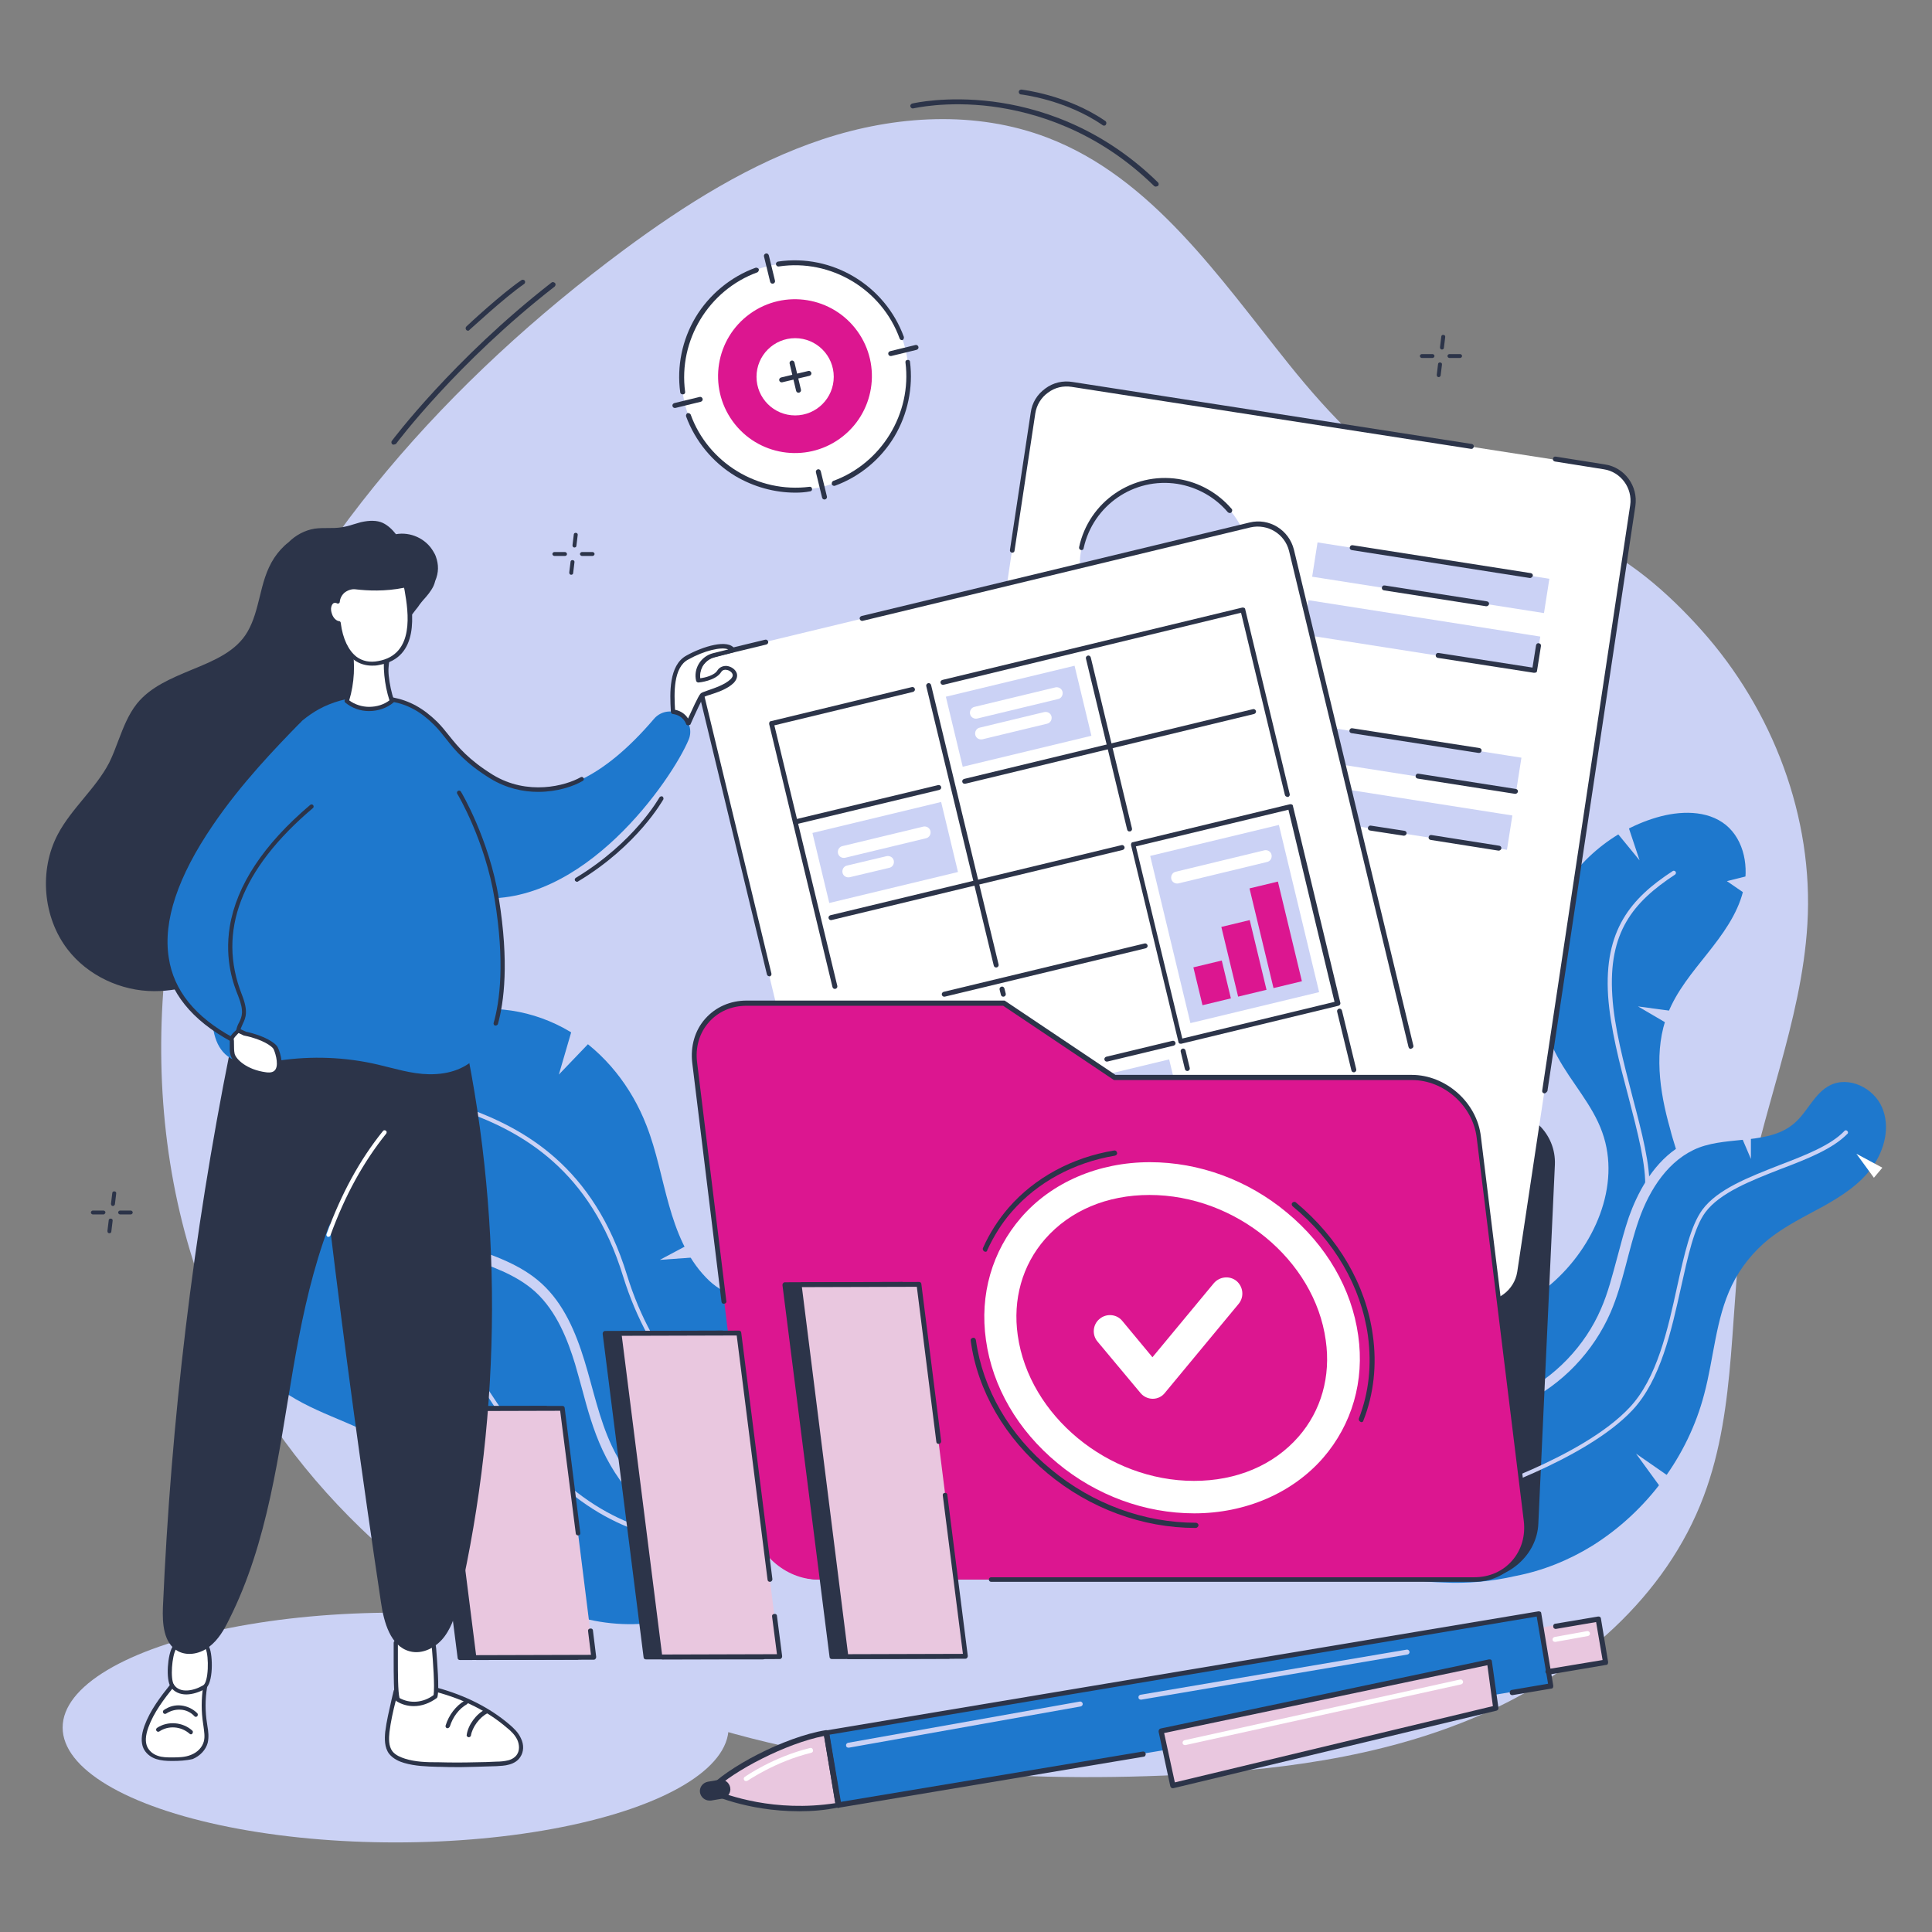 <?xml version="1.0" encoding="utf-8"?>
<!-- Generator: Adobe Illustrator 27.3.1, SVG Export Plug-In . SVG Version: 6.00 Build 0)  -->
<svg version="1.1" id="Layer_1" xmlns="http://www.w3.org/2000/svg" xmlns:xlink="http://www.w3.org/1999/xlink" x="0px" y="0px"
	 viewBox="0 0 595.3 595.3" style="enable-background:new 0 0 595.3 595.3;" xml:space="preserve">
<rect x="0" y="0" width="595.3" height="595.3" fill="#808080" stroke="none"/>
<style type="text/css">
	.st0{fill:#CBD2F5;}
	.st1{fill:#1E78CD;}
	.st2{fill:#2C3449;}
	.st3{fill:#FFFFFF;}
	.st4{fill:#DC1690;}
	.st5{fill:#E9C7DF;}
</style>
<g>
	<path class="st0" d="M397.2,112.3c-21.6-26.9-42.3-57.6-74.5-69.9c-22-8.4-46.8-6.9-69.2,0.5c-22.3,7.4-42.5,20.2-61.4,34.2
		C138.8,116.7,92.4,168,67.8,229.7S42.1,364.2,74,422.6c26.2,47.9,72.5,82.8,123.5,102.3c51,19.4,106.5,24.4,161.1,22.2
		c33.1-1.3,66.7-5.3,97.2-18.5c30.4-13.2,57.6-36.6,69.2-67.7c10.4-27.7,7.7-58.4,12.5-87.7c4.9-29.8,17.6-58.2,19.4-88.4
		c2-33-10.7-66.1-32.6-90.6c-9.9-11.1-23.4-23.3-37.7-28.4c-15.2-5.3-29.9-4.2-44.6-12.7C424.3,143.2,409.8,128,397.2,112.3z"/>
	<path class="st1" d="M430.5,433.1h0.4l0.4,0.1c4.4,1.2,9,1.8,13.7,1.8c8,0,15.9-1.8,22.9-5.2c11.2-5.4,20.5-15.1,25.4-26.5
		c2.2-5,3.5-10.3,5-15.8c1.1-4.1,2.2-8.4,3.6-12.5c2.5-7,6.9-15.7,14.5-21c-0.6-2-1.3-4.1-1.8-6.2c-3.3-11.6-5.1-24.3-0.7-35.5
		c2.7-6.9,7.6-12.7,12.2-18.5s9.2-12,11-19.2c1.9-7.2,0.4-15.7-5.3-20.4c-5.8-4.7-14.3-4.4-21.4-2.3c-14.6,4.3-27,15.5-32.8,29.6
		s-5,30.7,2.3,44.1c4.3,8,10.8,14.8,13.8,23.3c5.9,16.4-2.5,35.3-15.7,46.7c-13.2,11.4-30.4,17.1-47,22.4c-1.8,4.7-2.6,9.9-2.4,15.1
		L430.5,433.1z"/>
	<path class="st1" d="M490.6,476.3c16.8-10.5,29.5-27.5,34.5-46.7c3-11.2,3.5-23.1,8.5-33.5c2.7-5.6,6.7-10.5,11.5-14.4
		c5.1-4,11-6.9,16.7-10c5.7-3.2,11.3-6.8,15.1-12.1s5.6-12.4,3-18.4s-10.2-9.7-16-6.8c-4.8,2.4-6.9,8.1-10.9,11.6
		c-7.7,6.8-19.9,4-29.5,7.6c-9.3,3.6-15.2,12.8-18.5,22.2c-3.3,9.4-4.8,19.4-8.7,28.5c-5.3,12.2-15,22.4-27,28.1
		c-12,5.8-26,7.1-38.8,3.6c-0.5-0.1-2.8,42.1,0.3,47c2.8,4.5,9.2,4.4,13.8,4.6c7.5,0.4,15-0.3,22.4-2
		C475.3,484,483.3,480.8,490.6,476.3z"/>
	<path class="st1" d="M217.5,393.6c-5.9-6.1-9.1-14.2-11.4-22.4c-2.3-8.1-3.8-16.5-6.9-24.4c-4.6-11.9-12.8-22.4-23.7-29
		c-10.9-6.5-24.5-8.8-36.7-5.3s-22.7,13.1-26.6,25.2s-0.5,26.4,8.9,35c12.7,11.5,33.1,11.2,45.8,22.8c6.8,6.2,10.5,15,13.2,23.8
		s4.5,17.9,8.4,26.2c5.5,11.8,15.3,21.5,27.1,27s25.5,6.8,38.1,3.6c-2.9-14.5-5.8-28.9-8.7-43.4c-1.5-7.2-2.9-14.5-4.4-21.7
		c-0.8-4-1.3-7.5-5.6-9C228.3,399.8,222.8,399.2,217.5,393.6z"/>
	<g>
		<path class="st0" d="M232.2,443c-0.1,0-0.1,0-0.2,0c-6.8-2.4-14.5-8.1-21.3-15.7c-8.3-9.3-14.7-21.1-18.7-34
			c-10.1-33-31.3-44.5-48.7-50.8c-0.3-0.1-0.5-0.5-0.4-0.8s0.5-0.5,0.8-0.4c17.7,6.4,39.2,18,49.5,51.6
			c3.9,12.7,10.2,24.3,18.4,33.5c6.6,7.5,14.2,13.1,20.8,15.3c0.3,0.1,0.5,0.5,0.4,0.8S232.4,443,232.2,443z"/>
	</g>
	<path class="st1" d="M214.3,475.5c-12.5-5.9-22.7-16-28.6-28.6c-2.9-6.2-4.7-12.7-6.4-19.1c-0.7-2.5-1.4-5.1-2.1-7.5
		c-2.2-7.2-5.6-16.2-12.3-22.3c-5.9-5.3-13.6-7.9-21.8-10.7c-8.4-2.9-17.2-5.8-24-12.1c-10.2-9.3-14.2-24.7-9.8-38.3
		c0.6-2,1.4-3.9,2.4-5.7c-0.3,0-0.5,0.1-0.8,0.1c-21.6,3.1-40.5,20.5-45.3,41.8s5,45.1,23.5,56.8c10.9,6.9,24.1,9.6,34.3,17.5
		c11.9,9.2,18,24.1,28.4,35.1c12.7,13.3,32,20,50.2,17.4c13.3-1.9,25.7-8.7,34.7-18.6C228.9,480.6,221.2,478.7,214.3,475.5z"/>
	<g>
		<path class="st0" d="M206.8,475c-0.1,0-0.1,0-0.2,0c-17-5.1-36.2-10.8-61.3-52.7c-11.1-18.5-20.6-26.1-29.7-33.5
			c-6.8-5.5-13.2-10.6-20.2-19.9c-0.2-0.3-0.2-0.7,0.1-0.9c0.3-0.2,0.7-0.2,0.9,0.1c6.8,9.1,13.2,14.2,19.9,19.6
			c9.2,7.4,18.8,15.1,30,33.8c24.8,41.4,43.8,47.1,60.6,52.1c0.3,0.1,0.5,0.5,0.4,0.8C207.3,474.8,207.1,475,206.8,475z"/>
	</g>
	<path class="st2" d="M252.7,486.7h202.2c10.1,0,18.7-7.7,19.1-17.2l5.1-110.6c0.4-9.5-7.4-17.2-17.6-17.2H342l-30.4-21.5h-51.2
		c-10.1,0-18.7,7.7-19.1,17.2l-6.1,132.1C234.7,479,242.6,486.7,252.7,486.7z"/>
	<g>
		<path class="st0" d="M453.2,461.4c-0.3,0-0.5-0.2-0.6-0.5s0.1-0.7,0.4-0.8c0.3-0.1,34.6-10.9,49.1-26.4c8.5-9,11.8-24.1,14.7-37.4
			c2.2-9.9,4.1-18.5,7.7-23.5c4.7-6.4,14.4-10.1,23.8-13.8c8.1-3.1,15.8-6.1,20-10.5c0.2-0.3,0.7-0.3,0.9,0c0.3,0.2,0.3,0.7,0,0.9
			c-4.5,4.6-12.3,7.7-20.5,10.8c-9.2,3.6-18.7,7.3-23.2,13.3c-3.5,4.7-5.4,13.6-7.5,23c-3,13.5-6.3,28.7-15,38
			c-14.7,15.7-49.3,26.7-49.7,26.8C453.4,461.4,453.3,461.4,453.2,461.4z"/>
	</g>
	<g>
		<path class="st0" d="M507.5,367C507.5,367,507.4,367,507.5,367c-0.4,0-0.7-0.3-0.6-0.7c0.4-7.1-2.3-17.4-5.1-28.2
			c-2.8-10.5-5.6-21.3-6.3-31.2c-1.3-20.3,7-30.1,19.9-38.5c0.3-0.2,0.7-0.1,0.9,0.2c0.2,0.3,0.1,0.7-0.2,0.9
			c-12.9,8.5-20.6,17.7-19.3,37.4c0.6,9.7,3.5,20.5,6.2,31c2.9,11,5.6,21.3,5.2,28.7C508.1,366.7,507.8,367,507.5,367z"/>
	</g>
	<ellipse class="st0" cx="121.9" cy="532.3" rx="102.6" ry="35.4"/>
	<g>
		<g>
			<g>
				<path class="st3" d="M35.1,367.7l-0.4,3.3L35.1,367.7z"/>
				<path class="st2" d="M34.8,371.6C34.7,371.6,34.7,371.6,34.8,371.6c-0.4,0-0.6-0.3-0.6-0.7l0.4-3.3c0-0.3,0.3-0.6,0.7-0.5
					c0.3,0,0.6,0.3,0.5,0.7l-0.4,3.3C35.3,371.4,35,371.6,34.8,371.6z"/>
			</g>
			<g>
				<path class="st3" d="M34.1,376.1l-0.4,3.3L34.1,376.1z"/>
				<path class="st2" d="M33.7,380L33.7,380c-0.4,0-0.6-0.3-0.6-0.7l0.4-3.3c0-0.3,0.3-0.6,0.7-0.5c0.3,0,0.6,0.3,0.5,0.7l-0.4,3.3
					C34.3,379.8,34,380,33.7,380z"/>
			</g>
		</g>
		<g>
			<g>
				<path class="st3" d="M40.3,373.6H37H40.3z"/>
				<path class="st2" d="M40.3,374.2H37c-0.3,0-0.6-0.3-0.6-0.6c0-0.3,0.3-0.6,0.6-0.6h3.3c0.3,0,0.6,0.3,0.6,0.6
					C40.9,373.9,40.6,374.2,40.3,374.2z"/>
			</g>
			<g>
				<path class="st3" d="M31.9,373.6h-3.3H31.9z"/>
				<path class="st2" d="M31.9,374.2h-3.3c-0.3,0-0.6-0.3-0.6-0.6c0-0.3,0.3-0.6,0.6-0.6h3.3c0.3,0,0.6,0.3,0.6,0.6
					C32.4,373.9,32.2,374.2,31.9,374.2z"/>
			</g>
		</g>
	</g>
	<g>
		<g>
			<g>
				<path class="st3" d="M444.7,103.8l-0.4,3.3L444.7,103.8z"/>
				<path class="st2" d="M444.3,107.7L444.3,107.7c-0.4,0-0.6-0.3-0.6-0.7l0.4-3.3c0-0.3,0.3-0.6,0.7-0.5c0.3,0,0.6,0.3,0.5,0.7
					l-0.4,3.3C444.9,107.5,444.6,107.7,444.3,107.7z"/>
			</g>
			<g>
				<path class="st3" d="M443.7,112.3l-0.4,3.3L443.7,112.3z"/>
				<path class="st2" d="M443.3,116.2C443.3,116.2,443.2,116.2,443.3,116.2c-0.4,0-0.6-0.3-0.6-0.7l0.4-3.3c0-0.3,0.3-0.6,0.7-0.5
					c0.3,0,0.6,0.3,0.5,0.7l-0.4,3.3C443.8,116,443.6,116.2,443.3,116.2z"/>
			</g>
		</g>
		<g>
			<g>
				<path class="st3" d="M449.9,109.7h-3.3H449.9z"/>
				<path class="st2" d="M449.9,110.3h-3.3c-0.3,0-0.6-0.3-0.6-0.6s0.3-0.6,0.6-0.6h3.3c0.3,0,0.6,0.3,0.6,0.6
					S450.2,110.3,449.9,110.3z"/>
			</g>
			<g>
				<path class="st3" d="M441.4,109.7h-3.3H441.4z"/>
				<path class="st2" d="M441.4,110.3h-3.3c-0.3,0-0.6-0.3-0.6-0.6s0.3-0.6,0.6-0.6h3.3c0.3,0,0.6,0.3,0.6,0.6
					S441.7,110.3,441.4,110.3z"/>
			</g>
		</g>
	</g>
	<g>
		<g>
			<g>
				<path class="st3" d="M177.4,164.8l-0.4,3.3L177.4,164.8z"/>
				<path class="st2" d="M177,168.7L177,168.7c-0.4,0-0.6-0.3-0.6-0.7l0.4-3.3c0-0.3,0.3-0.6,0.7-0.5c0.3,0,0.6,0.3,0.5,0.7
					l-0.4,3.3C177.6,168.5,177.3,168.7,177,168.7z"/>
			</g>
			<g>
				<path class="st3" d="M176.4,173.3l-0.4,3.3L176.4,173.3z"/>
				<path class="st2" d="M176,177.1L176,177.1c-0.4,0-0.6-0.3-0.6-0.7l0.4-3.3c0-0.3,0.3-0.6,0.7-0.5c0.3,0,0.6,0.3,0.5,0.7
					l-0.4,3.3C176.6,176.9,176.3,177.1,176,177.1z"/>
			</g>
		</g>
		<g>
			<g>
				<path class="st3" d="M182.6,170.7h-3.3H182.6z"/>
				<path class="st2" d="M182.6,171.3h-3.3c-0.3,0-0.6-0.3-0.6-0.6s0.3-0.6,0.6-0.6h3.3c0.3,0,0.6,0.3,0.6,0.6
					S182.9,171.3,182.6,171.3z"/>
			</g>
			<g>
				<path class="st3" d="M174.1,170.7h-3.3H174.1z"/>
				<path class="st2" d="M174.1,171.3h-3.3c-0.3,0-0.6-0.3-0.6-0.6s0.3-0.6,0.6-0.6h3.3c0.3,0,0.6,0.3,0.6,0.6
					S174.5,171.3,174.1,171.3z"/>
			</g>
		</g>
	</g>
	<path class="st3" d="M455.5,400.7l-164-25.5c-5.7-0.9-9.6-6.2-8.8-11.9l35.5-236c0.9-5.8,6.2-9.7,12-8.8l164,25.5
		c5.7,0.9,9.6,6.2,8.8,11.9l-35.5,236C466.6,397.6,461.2,401.6,455.5,400.7z"/>
	<g>
		<path class="st2" d="M475.9,336.9h-0.1c-0.4-0.1-0.7-0.4-0.6-0.9l27.1-180.3c0.8-5.3-2.9-10.3-8.1-11.1l-15.1-2.4
			c-0.4-0.1-0.7-0.4-0.6-0.9c0.1-0.4,0.4-0.7,0.9-0.6l15.1,2.4c6.1,0.9,10.3,6.7,9.4,12.8l-27.1,180.3
			C476.5,336.6,476.2,336.9,475.9,336.9z"/>
	</g>
	<g>
		<path class="st2" d="M311.9,170.3h-0.1c-0.4-0.1-0.7-0.4-0.6-0.9l6.4-42.3c0.4-3,2-5.6,4.5-7.4c2.4-1.8,5.4-2.5,8.4-2l123,19.1
			c0.4,0.1,0.7,0.4,0.6,0.9c-0.1,0.4-0.4,0.7-0.9,0.6l-123-19.1c-2.6-0.4-5.2,0.2-7.3,1.8c-2.1,1.5-3.5,3.8-3.9,6.4l-6.4,42.3
			C312.6,170,312.3,170.3,311.9,170.3z"/>
	</g>
	
		<ellipse transform="matrix(0.808 -0.589 0.589 0.808 -33.688 244.988)" class="st0" cx="359" cy="174.2" rx="26.3" ry="26.3"/>
	<g>
		<path class="st2" d="M333.3,169.5c-0.1,0-0.1,0-0.2,0c-0.4-0.1-0.7-0.5-0.6-0.9c3-14,16.4-23.2,30.6-21c6.4,1,12.2,4.3,16.4,9.2
			c0.3,0.3,0.2,0.8-0.1,1.1c-0.3,0.3-0.8,0.2-1.1-0.1c-3.9-4.6-9.4-7.7-15.5-8.7c-13.4-2.1-26,6.6-28.9,19.8
			C333.9,169.2,333.6,169.5,333.3,169.5z"/>
	</g>
	<g>
		
			<rect x="435.3" y="141.8" transform="matrix(0.155 -0.988 0.988 0.155 196.74 585.797)" class="st0" width="10.7" height="72.3"/>
		
			<rect x="432.5" y="159.6" transform="matrix(0.155 -0.988 0.988 0.155 176.79 598.08)" class="st0" width="10.7" height="72.3"/>
	</g>
	<g>
		
			<rect x="426.7" y="196.9" transform="matrix(0.155 -0.988 0.988 0.155 135.026 623.885)" class="st0" width="10.7" height="72.3"/>
		
			<rect x="423.9" y="214.7" transform="matrix(0.155 -0.988 0.988 0.155 115.076 636.168)" class="st0" width="10.7" height="72.3"/>
	</g>
	<path class="st3" d="M445.3,406.9L282,446.3c-5.1,1.2-10.2-1.9-11.5-7l-55.4-229.5c-0.9-3.7,1.4-7.3,5-8.2l165.9-40
		c5.1-1.2,10.2,1.9,11.5,7l54.7,226.9C453.5,400.6,450.4,405.7,445.3,406.9z"/>
	<g>
		<path class="st2" d="M434.7,323.2c-0.3,0-0.6-0.2-0.7-0.6l-36.8-152.8c-1.3-5.3-6.6-8.5-11.9-7.3l-119.5,28.8
			c-0.4,0.1-0.8-0.2-0.9-0.6c-0.1-0.4,0.2-0.8,0.6-0.9L385,161c6.1-1.5,12.2,2.3,13.7,8.4l36.8,152.8c0.1,0.4-0.2,0.8-0.6,0.9
			C434.8,323.1,434.7,323.2,434.7,323.2z"/>
	</g>
	<g>
		<path class="st2" d="M237,300.8c-0.3,0-0.6-0.2-0.7-0.6L214.5,210c-1-4.1,1.5-8.2,5.6-9.1l15.7-3.8c0.4-0.1,0.8,0.2,0.9,0.6
			c0.1,0.4-0.2,0.8-0.6,0.9l-15.7,3.8c-1.6,0.4-2.9,1.4-3.8,2.7c-0.8,1.4-1.1,3-0.7,4.6l21.8,90.3c0.1,0.4-0.2,0.8-0.6,0.9
			C237.1,300.8,237,300.8,237,300.8z"/>
	</g>
	
		<rect x="252.5" y="251.5" transform="matrix(0.972 -0.234 0.234 0.972 -53.95 71.284)" class="st0" width="40.8" height="22.2"/>
	
		<rect x="293.6" y="209.5" transform="matrix(0.972 -0.234 0.234 0.972 -42.96 79.747)" class="st0" width="40.8" height="22.2"/>
	<g>
		<path class="st2" d="M274.3,375.3c-0.3,0-0.6-0.2-0.7-0.6l-7.3-30.3c0-0.2,0-0.4,0.1-0.6s0.3-0.3,0.5-0.3l48.4-11.7
			c0.4-0.1,0.8,0.2,0.9,0.6l7.3,30.3c0,0.2,0,0.4-0.1,0.6s-0.3,0.3-0.5,0.3l-48.4,11.7C274.4,375.3,274.3,375.3,274.3,375.3z
			 M267.9,344.8l7,28.9l46.9-11.3l-7-28.9L267.9,344.8z"/>
	</g>
	
		<rect x="360.2" y="258.1" transform="matrix(0.972 -0.234 0.234 0.972 -56.108 97.143)" class="st0" width="40.8" height="53"/>
	
		<rect x="322.8" y="330.8" transform="matrix(0.972 -0.234 0.234 0.972 -70.581 89.972)" class="st0" width="40.8" height="22.2"/>
	<path class="st3" d="M285.3,258.3l-24.9,6c-1,0.2-2-0.4-2.2-1.4l0,0c-0.2-1,0.4-2,1.4-2.2l24.9-6c1-0.2,2,0.4,2.2,1.4l0,0
		C286.9,257.1,286.3,258.1,285.3,258.3z"/>
	<path class="st3" d="M390.4,265.6l-27.3,6.6c-1,0.2-2-0.4-2.2-1.4l0,0c-0.2-1,0.4-2,1.4-2.2l27.3-6.6c1-0.2,2,0.4,2.2,1.4l0,0
		C392,264.4,391.4,265.4,390.4,265.6z"/>
	<path class="st3" d="M326,215.4l-24.9,6c-1,0.2-2-0.4-2.2-1.4l0,0c-0.2-1,0.4-2,1.4-2.2l24.9-6c1-0.2,2,0.4,2.2,1.4l0,0
		C327.6,214.2,327,215.2,326,215.4z"/>
	<path class="st3" d="M322.6,223l-19.9,4.8c-1,0.2-2-0.4-2.2-1.4l0,0c-0.2-1,0.4-2,1.4-2.2l19.9-4.8c1-0.2,2,0.4,2.2,1.4l0,0
		C324.2,221.8,323.6,222.8,322.6,223z"/>
	<path class="st3" d="M274,267.4l-12.2,2.9c-1,0.2-2-0.4-2.2-1.4l0,0c-0.2-1,0.4-2,1.4-2.2l12.2-2.9c1-0.2,2,0.4,2.2,1.4l0,0
		C275.6,266.2,275,267.2,274,267.4z"/>
	<rect x="369" y="297.1" transform="matrix(0.972 -0.234 0.234 0.972 -60.476 95.633)" class="st4" width="9" height="12"/>
	
		<rect x="378.8" y="284.5" transform="matrix(0.972 -0.234 0.234 0.972 -58.439 97.713)" class="st4" width="9" height="22.1"/>
	
		<rect x="388.6" y="272.5" transform="matrix(0.972 -0.234 0.234 0.972 -56.478 99.802)" class="st4" width="9" height="31.6"/>
	<path class="st4" d="M252,486.7h202.2c10.1,0,17.3-8.2,16.1-18.3l-14.5-118c-1.2-10.1-10.5-18.3-20.6-18.3h-91.6L309.4,309h-79.2
		c-10.1,0-17.3,8.2-16.1,18.3l17.3,141C232.7,478.4,241.9,486.7,252,486.7z"/>
	<g>
		<path class="st2" d="M454.2,487.4H305.4c-0.4,0-0.7-0.3-0.7-0.7s0.3-0.7,0.7-0.7h148.8c4.7,0,8.8-1.8,11.7-5.1
			c2.9-3.3,4.2-7.7,3.6-12.4l-14.5-118c-1.2-9.8-10.1-17.7-19.9-17.7h-91.6c-0.1,0-0.3,0-0.4-0.1l-34-22.8h-79
			c-4.7,0-8.8,1.8-11.7,5.1c-2.9,3.3-4.2,7.7-3.6,12.4l9,73.5c0.1,0.4-0.2,0.8-0.7,0.8c-0.4,0.1-0.8-0.2-0.8-0.7l-9-73.5
			c-0.6-5.1,0.8-10,4-13.6s7.7-5.6,12.8-5.6h79.2c0.1,0,0.3,0,0.4,0.1l34,22.8H435c10.5,0,20.1,8.5,21.3,19l14.5,118
			c0.6,5.1-0.8,10-4,13.6C463.8,485.4,459.3,487.4,454.2,487.4z"/>
	</g>
	<g>
		<g>
			<path class="st3" d="M368,466.3c-15.2,0-30.2-5.5-42.2-15.5c-12.2-10.1-20-23.5-22-37.9c-2-14,1.9-27.4,10.8-37.7
				c9.4-10.9,23.9-17.1,39.7-17.1c15.2,0,30.2,5.5,42.2,15.5c12.2,10.1,20,23.5,22,37.9c2,14-1.9,27.4-10.8,37.7
				C398.2,460.1,383.7,466.3,368,466.3z M354.2,368.2c-13.1,0-24.5,4.8-32.2,13.6c-7,8-10,18.6-8.4,29.7
				c3.5,24.7,27.8,44.8,54.3,44.8c13.1,0,24.5-4.8,32.2-13.6c7-8,10-18.6,8.4-29.7C405.1,388.2,380.7,368.2,354.2,368.2z"/>
		</g>
		<g>
			<path class="st3" d="M355.2,431c-1.5,0-2.9-0.7-3.8-1.8l-13.2-15.8c-1.8-2.1-1.5-5.3,0.6-7c2.1-1.8,5.3-1.5,7,0.6l9.3,11.2
				l18.9-22.8c1.8-2.1,4.9-2.4,7-0.7c2.1,1.8,2.4,4.9,0.7,7L359,429.1C358.1,430.3,356.7,431,355.2,431L355.2,431z"/>
		</g>
	</g>
	<g>
		<path class="st2" d="M419.5,438.2c-0.1,0-0.2,0-0.3-0.1c-0.4-0.2-0.6-0.6-0.5-1c3.1-8,4-16.5,2.8-25.5
			c-2.1-15.1-10.3-29.3-23.2-39.9c-0.3-0.3-0.4-0.8-0.1-1.1c0.3-0.3,0.8-0.4,1.1-0.1c13.1,10.9,21.6,25.4,23.7,40.9
			c1.3,9.1,0.3,18.2-2.9,26.3C420.1,438,419.8,438.2,419.5,438.2z"/>
	</g>
	<g>
		<path class="st2" d="M303.6,385.7c-0.1,0-0.2,0-0.3-0.1c-0.4-0.2-0.6-0.7-0.4-1.1c2-4.5,4.7-8.7,7.9-12.4
			c8-9.2,19.6-15.5,32.5-17.6c0.4-0.1,0.8,0.2,0.9,0.7c0.1,0.4-0.2,0.8-0.7,0.9c-12.6,2.1-23.8,8.2-31.6,17.1
			c-3.2,3.6-5.7,7.7-7.7,12C304.2,385.6,303.9,385.7,303.6,385.7z"/>
	</g>
	<g>
		<path class="st2" d="M368.4,470.8c-16.4,0-32.6-6-45.6-16.8c-13.1-10.9-21.6-25.4-23.7-40.9c-0.1-0.4,0.2-0.8,0.7-0.9
			c0.4-0.1,0.8,0.2,0.9,0.7c2.1,15.1,10.3,29.3,23.2,39.9c12.8,10.6,28.6,16.4,44.6,16.4c0.4,0,0.8,0.4,0.8,0.8
			C369.2,470.4,368.9,470.8,368.4,470.8z"/>
	</g>
	<g>
		<g>
			<polygon class="st2" points="256.3,510.4 292.4,510.3 278,395.8 241.9,395.9 			"/>
			<path class="st2" d="M256.3,511.2c-0.4,0-0.7-0.3-0.7-0.7L241.1,396c0-0.2,0-0.4,0.2-0.6c0.1-0.2,0.3-0.3,0.6-0.3L278,395l0,0
				c0.4,0,0.7,0.3,0.7,0.7l14.4,114.5c0,0.2,0,0.4-0.2,0.6c-0.1,0.2-0.3,0.3-0.6,0.3L256.3,511.2L256.3,511.2z M242.7,396.7
				l14.3,113l34.6-0.1l-14.3-113L242.7,396.7z"/>
		</g>
		<g>
			<polygon class="st2" points="199,510.6 235.1,510.5 222.5,410.8 186.4,410.9 			"/>
			<path class="st2" d="M199,511.3c-0.4,0-0.7-0.3-0.7-0.7L185.7,411c0-0.2,0-0.4,0.2-0.6c0.1-0.2,0.3-0.3,0.6-0.3l36.1-0.1l0,0
				c0.4,0,0.7,0.3,0.7,0.7l12.6,99.7c0,0.2,0,0.4-0.2,0.6c-0.1,0.2-0.3,0.3-0.6,0.3L199,511.3L199,511.3z M187.3,411.7l12.4,98.2
				l34.6-0.1l-12.4-98.2L187.3,411.7z"/>
		</g>
		<g>
			<polygon class="st2" points="141.7,510.8 177.8,510.7 168.1,434 132,434.1 			"/>
			<path class="st2" d="M141.7,511.5c-0.4,0-0.7-0.3-0.7-0.7l-9.7-76.6c0-0.2,0-0.4,0.2-0.6c0.1-0.2,0.3-0.3,0.6-0.3l36.1-0.1l0,0
				c0.4,0,0.7,0.3,0.7,0.7l9.7,76.6c0,0.2,0,0.4-0.2,0.6c-0.1,0.2-0.3,0.3-0.6,0.3L141.7,511.5L141.7,511.5z M132.9,434.9l9.5,75.1
				l34.6-0.1l-9.5-75.1L132.9,434.9z"/>
		</g>
	</g>
	<polygon class="st5" points="261.4,510.4 297.5,510.3 283.1,395.8 247,395.9 	"/>
	<polygon class="st5" points="204.1,510.6 240.2,510.5 227.7,410.8 191.5,410.9 	"/>
	<polygon class="st5" points="146.8,510.8 182.9,510.7 173.3,434 137.1,434.1 	"/>
	<g>
		<g>
			<path class="st2" d="M133.5,178.8c0.9-2.1,1.2-4.5,0.2-7.1c-0.2-0.5-0.4-1-0.7-1.5c-2.2-3.7-7-5.9-11.2-4.9
				c-1.2-1.5-2.4-2.9-4.1-3.6c-2-0.9-4.2-0.7-6.3-0.2c-2.1,0.5-4.1,1.3-6.2,1.6c-2.7,0.4-5.5,0-8.2,0.5c-2.9,0.5-5.6,1.9-7.7,4
				c-1.7,1.3-3.1,2.9-4.3,4.7c-4.6,7-4.1,15.6-8.2,22.7c-7,12-25.5,11.6-34.2,22.3c-4.2,5.2-5.4,12.2-8.5,18.1
				c-4.2,8.1-11.6,14-15.8,22.1c-5.7,10.9-4.5,25,2.9,34.8C28.7,302,42,306.9,54,304.2s22-12.8,24.5-24.8c1.4-6.6,0.7-13.4,1.4-20.1
				c1.1-10.7,6.2-16,15.1-21c7.5-4.2,17-7.3,21.1-15.6c3-6.1,1.9-13.4,3.2-20c1.2-6.4,5-11,8.8-16c0.5-0.7,1.1-1.4,1.6-2.1
				c1.2-1.3,2.4-2.6,3.1-4.2C133.2,179.7,133.4,179.3,133.5,178.8z"/>
			<path class="st2" d="M47.5,305.4c-10.2,0-20.5-4.8-26.7-12.9c-7.6-9.9-8.8-24.4-3-35.4c2.1-4,5.1-7.6,7.9-11
				c2.9-3.5,5.8-7,7.9-11c1.1-2.2,2-4.6,2.9-7c1.5-3.9,3-7.9,5.7-11.3c4.2-5.2,10.6-7.8,16.8-10.4c7.1-2.9,13.8-5.7,17.3-11.8
				c1.9-3.3,2.8-7,3.7-10.6c1-4.1,2-8.3,4.5-12.1c1.2-1.8,2.7-3.5,4.4-4.8c2.2-2.2,5-3.7,8-4.2c1.4-0.2,2.9-0.2,4.3-0.2
				c1.3,0,2.6,0,3.9-0.2s2.5-0.5,3.7-0.9c0.8-0.2,1.6-0.5,2.4-0.7c2.7-0.6,4.9-0.6,6.7,0.2c1.7,0.8,3,2.1,4.1,3.5
				c4.4-0.8,9.2,1.3,11.5,5.3c0.3,0.5,0.6,1,0.8,1.6c0.9,2.5,0.9,4.9-0.2,7.5c-0.1,0.5-0.3,1-0.5,1.5c-0.8,1.7-2.1,3.2-3.2,4.4
				l-0.5,0.6c-0.4,0.5-0.8,1-1.1,1.5l-0.8,1c-3.5,4.6-6.8,8.9-7.9,14.7c-0.4,2.4-0.6,4.9-0.7,7.3c-0.3,4.4-0.5,8.9-2.5,12.9
				c-3.3,6.7-10,10.1-16.4,13.3c-1.7,0.9-3.4,1.7-4.9,2.6c-8.4,4.7-13.8,9.8-14.8,20.5c-0.3,2.6-0.3,5.3-0.4,7.8
				c-0.1,4.1-0.2,8.3-1,12.4c-2.6,12.2-12.9,22.6-25,25.3C52,305.2,49.8,305.4,47.5,305.4z M114.6,161.8c-0.9,0-1.9,0.1-3,0.4
				c-0.8,0.2-1.6,0.4-2.3,0.6c-1.3,0.4-2.6,0.8-3.9,1c-1.4,0.2-2.8,0.2-4.1,0.2c-1.3,0-2.7,0-4.1,0.2c-2.7,0.4-5.3,1.8-7.3,3.9
				c0,0,0,0-0.1,0c-1.6,1.3-3,2.9-4.1,4.5c-2.3,3.6-3.4,7.7-4.3,11.7c-0.9,3.7-1.9,7.5-3.9,11c-3.8,6.5-11,9.5-18,12.4
				c-6.1,2.5-12.3,5.1-16.3,10c-2.6,3.1-4,6.9-5.5,10.9c-0.9,2.4-1.8,4.8-3,7.1c-2.1,4.1-5.1,7.8-8,11.3c-2.8,3.4-5.7,6.9-7.8,10.8
				c-5.6,10.6-4.4,24.6,2.9,34.1s20.5,14.3,32.1,11.7c11.7-2.6,21.5-12.6,24-24.3c0.8-4,0.9-8.1,1-12.1c0.1-2.6,0.1-5.3,0.4-7.9
				c1.1-11.3,6.7-16.6,15.5-21.5c1.6-0.9,3.3-1.8,5-2.6c6.3-3.1,12.7-6.4,15.8-12.7c1.8-3.8,2.1-8,2.4-12.4c0.1-2.5,0.3-5,0.8-7.5
				c1.2-6.1,4.5-10.6,8.1-15.3l0.8-1c0.4-0.5,0.8-1,1.1-1.5l0.5-0.6l0,0c1.1-1.1,2.3-2.5,3-4.1c0.2-0.4,0.3-0.8,0.5-1.3v-0.1
				c1-2.3,1-4.4,0.2-6.6c-0.2-0.5-0.4-0.9-0.7-1.4c-2.1-3.5-6.6-5.5-10.5-4.6c-0.2,0.1-0.5,0-0.7-0.2c-1.1-1.4-2.3-2.7-3.9-3.4
				C116.6,161.9,115.7,161.8,114.6,161.8z"/>
		</g>
		<path class="st3" d="M46.2,528.5c-1.2,2.2-2,4.8-1.9,7.4c0.1,1.7,0.6,3.4,1.7,4.5c1.5,1.5,3.7,1.6,5.7,1.6c2.1,0,4.3,0,6.3-0.6
			c2-0.7,3.9-2.1,4.8-4.2c0.6-1.5,0.6-3.1,0.4-4.7c-0.2-1.6-0.6-3.1-0.7-4.7c-0.3-2.8,0-5.7,1-8.3c0.5-1.5,1.2-8.8,1-10.4
			c-0.1-0.7-0.5-1.5-1.1-1.7s-0.5,0-1.1,0.2c-1.9,0.8-4.1,0.8-5.9-0.1c-0.7-0.3-1.1-0.7-1.8-0.6c-0.7,0.2-1.2,1-1.3,1.8
			s-0.8,7.4-0.6,8.2s0.5,1.6,0.4,2.4c-0.1,2.1-1.8,2.5-2.9,3.9C48.5,524.9,47.2,526.6,46.2,528.5z"/>
		<g>
			<path class="st2" d="M57.4,522.1c-1.9,0-3.7-0.7-4.8-2.3c-1.6-2.4-0.9-10,0.5-12.3c0.2-0.3,0.6-0.4,0.9-0.2
				c0.3,0.2,0.4,0.6,0.2,0.9c-1.2,2-1.8,9.1-0.6,10.9c1.8,2.7,5.9,2,9,0.2c1.7-1,1.8-8.9,0.8-11.2c-0.1-0.3,0-0.7,0.3-0.8
				c0.3-0.1,0.7,0,0.8,0.3c1.1,2.4,1.3,11.2-1.3,12.8C61.4,521.4,59.3,522.1,57.4,522.1z"/>
		</g>
		<g>
			<path class="st2" d="M53.2,542.6c-0.1,0-0.2,0-0.3,0c-1.6,0-3.2-0.1-4.8-0.6c-1.8-0.6-3.2-1.8-3.9-3.3c-0.8-1.8-0.7-4.1,0.3-6.9
				c1.8-4.9,4.9-8.9,8-12.8c0.2-0.3,0.6-0.3,0.9-0.1c0.3,0.2,0.3,0.6,0.1,0.9c-3,3.8-6.1,7.8-7.8,12.5c-0.9,2.5-1,4.5-0.3,6
				c0.6,1.2,1.7,2.2,3.2,2.7c1.4,0.5,2.9,0.5,4.4,0.5c1.9,0,4,0,5.9-0.8c2-0.8,3.4-2.3,3.9-4.1c0.4-1.5,0.1-3.1-0.1-4.7
				c0-0.2-0.1-0.5-0.1-0.7c-0.6-3.8-0.6-7.7,0-11.5c0.1-0.3,0.4-0.6,0.7-0.5s0.6,0.4,0.5,0.7c-0.6,3.7-0.6,7.5,0,11.2
				c0,0.2,0.1,0.5,0.1,0.7c0.3,1.7,0.5,3.4,0.1,5.2c-0.6,2.2-2.3,4-4.6,5C57.3,542.5,55.1,542.6,53.2,542.6z"/>
		</g>
		<g>
			<path class="st2" d="M60.3,529c-0.2,0-0.3-0.1-0.4-0.2c-1.1-1.2-2.6-1.9-4.2-2c-1.6-0.1-3.1,0.3-4.5,1.2
				c-0.3,0.2-0.7,0.1-0.9-0.2s-0.1-0.7,0.2-0.9c1.6-1.1,3.4-1.6,5.3-1.4c1.8,0.2,3.6,1,5,2.4c0.2,0.2,0.2,0.6,0,0.9
				C60.6,529,60.4,529,60.3,529z"/>
		</g>
		<g>
			<path class="st2" d="M58.8,534.4c-0.1,0-0.3-0.1-0.4-0.2c-2.6-2.3-6.5-2.6-9.3-0.7c-0.3,0.2-0.7,0.1-0.9-0.2s-0.1-0.7,0.2-0.9
				c3.3-2.2,7.9-1.8,10.8,0.8c0.3,0.2,0.3,0.6,0.1,0.9C59.2,534.3,59,534.4,58.8,534.4z"/>
		</g>
		<path class="st3" d="M120.1,526.7c-0.1,0.3-0.1,0.6-0.2,0.9c-0.4,2.1-0.6,4.2-0.7,6.3c-0.1,1.9-0.1,3.8,0.8,5.5
			c1.2,2.1,3.7,3.2,6.1,3.6c1.5,0.3,2.9,0.3,4.4,0.4c5.7,0.5,11.6,0.3,17.3,0.3c2.6,0,5.3,0,7.9-0.5c1.2-0.3,2.4-0.7,3.3-1.5
			c1.1-1,1.5-2.7,1.3-4.1s-1-2.8-2-4c-1.2-1.4-2.7-2.6-4.1-3.8c-1.5-1.2-3-2.2-4.7-3.1c-3.3-1.8-6.9-3.2-10.5-4.3
			c-1.9-0.6-4.2-1.3-4.9-3.2c-0.2-0.6-0.7-11.5-0.9-12.2c-0.1-0.6-0.5-1.3-1.1-1.6c-0.8-0.4-1.8,0.1-2.6,0.5c-1,0.5-2.2,0.7-3.3,0.7
			c-1.2,0-2.2-0.4-3.4-0.5c-1.2-0.2-0.7,10.9-0.9,12c-0.3,1.4-0.5,2.7-0.8,4C120.9,523.6,120.4,525.1,120.1,526.7z"/>
		<g>
			<path class="st2" d="M127.5,525.7c-1.9,0-3.7-0.5-5.3-1.5c-0.1-0.1-0.2-0.2-0.3-0.3c-0.6-1.8-0.6-7.6-0.6-12.8c0-1.9,0-3.7,0-4.9
				c0-0.4,0.3-0.7,0.6-0.7c0.4,0,0.7,0.3,0.7,0.6c0,1.3,0,3.1,0,5c0,4.3,0,10.2,0.5,12.1c3.2,1.8,7.3,1.5,10.5-0.9
				c0.4-2.6-0.2-10.7-0.5-14.2l-0.1-0.8c0-0.4,0.2-0.7,0.6-0.7c0.4,0,0.7,0.2,0.7,0.6l0.1,0.8c0.3,4,1,12.3,0.4,14.8
				c0,0.1-0.1,0.3-0.2,0.4C132.4,524.8,130,525.7,127.5,525.7z"/>
		</g>
		<g>
			<path class="st2" d="M142,544.5c-2.3,0-4.6,0-6.7-0.1h-0.5c-3.4-0.1-6.9-0.2-10.3-1.2c-1.4-0.4-3.3-1.2-4.6-2.8
				c-1.5-2-1.4-4.7-1.2-6.8c0.4-3.3,1.2-6.5,1.9-9.7c0.2-1,0.5-2,0.7-3c0.1-0.3,0.4-0.6,0.8-0.5c0.3,0.1,0.6,0.4,0.5,0.8
				c-0.2,1-0.5,2-0.7,3c-0.8,3.1-1.5,6.3-1.9,9.5c-0.2,1.9-0.3,4.3,0.9,5.9c1,1.3,2.7,1.9,3.9,2.3c3.2,1,6.5,1.1,10,1.1h0.5
				c3.6,0.1,7.4,0.1,11.3,0c2.1,0,4.3-0.1,6.4-0.2c1.1,0,2.4-0.1,3.6-0.4c1.2-0.3,2.2-1,2.7-1.8c0.8-1.2,0.8-2.9,0.1-4.5
				c-0.7-1.5-2-2.8-3.3-3.8c-5.8-5-13.2-8.7-21.8-11c-0.3-0.1-0.5-0.4-0.5-0.8c0.1-0.3,0.4-0.5,0.8-0.5c8.8,2.4,16.3,6.2,22.3,11.3
				c1.4,1.2,2.8,2.5,3.6,4.3c1,2,0.9,4.2-0.2,5.8c-0.7,1.1-1.9,1.9-3.4,2.3c-1.3,0.4-2.7,0.4-3.9,0.5c-2.2,0.1-4.4,0.1-6.5,0.2
				C145,544.4,143.5,544.5,142,544.5z"/>
		</g>
		<g>
			<path class="st2" d="M144.4,535.3C144.3,535.3,144.3,535.3,144.4,535.3c-0.4-0.1-0.7-0.4-0.6-0.7c0.4-3.1,3-6.6,5.8-7.9
				c0.3-0.2,0.7,0,0.9,0.3s0,0.7-0.3,0.9c-2.4,1.2-4.7,4.3-5.1,6.9C145,535.1,144.7,535.3,144.4,535.3z"/>
		</g>
		<g>
			<path class="st2" d="M137.9,532.5c-0.1,0-0.1,0-0.2,0c-0.3-0.1-0.5-0.5-0.4-0.8c1-3.3,3.2-6.1,5.9-7.7c0.3-0.2,0.7-0.1,0.9,0.2
				s0.1,0.7-0.2,0.9c-2.5,1.4-4.4,4-5.3,6.9C138.4,532.3,138.2,532.5,137.9,532.5z"/>
		</g>
		<path class="st2" d="M141.9,314.4c13.1,58.4,12.9,119.8-0.4,178.2c-0.9,4.1-2,8.2-4.5,11.6s-6.8,5.7-10.8,4.6
			c-5.9-1.6-7.9-8.9-8.8-15c-5.8-38.7-11.1-77.5-15.8-116.4c-2.1-17.5-12.1-33.5-24.2-46.3c-1.5-1.6-3.2-3.7-2.5-5.8
			c0.7-2.2,3.5-2.7,5.8-2.9c13.5-1.2,27.2-1.2,40.8-1.2c4.6,0,9.3,0,13.9,0c1.2,0,2.4,0,3.5,0.4c2.7,0.9,4.3,3.8,4.9,6.6
			L141.9,314.4z"/>
		<path class="st2" d="M70.8,324.2c-11.3,56.4-18.1,113.6-20.6,171c-0.2,5.1,0.2,11.2,4.7,13.6c3.1,1.6,7,0.7,9.7-1.5
			c2.7-2.1,4.5-5.2,6-8.3c12-23.8,15.2-50.9,19.7-77.1s10.9-53.2,27.7-74.1L70.8,324.2z"/>
		<g>
			<path class="st3" d="M101.2,381.1c-0.1,0-0.1,0-0.2,0c-0.3-0.1-0.5-0.5-0.4-0.8c4.6-12.6,10.3-23,17.4-31.8
				c0.2-0.3,0.6-0.3,0.9-0.1c0.3,0.2,0.3,0.6,0.1,0.9c-7,8.7-12.7,19-17.2,31.4C101.7,380.9,101.5,381.1,101.2,381.1z"/>
		</g>
		<path class="st1" d="M130.9,220.1c5.9,4.5,9.1,11.1,11.9,18.3c5,12.8,8.6,26.1,10.4,39.6c2.4,17.9,5.9,53.5-21.1,53
			c-5.4-0.1-10.6-1.8-15.8-3c-9.9-2.3-20.3-2.7-30.4-1.2c-5.4,0.8-11.4,1.9-15.7-1.3c-4.4-3.3-5-9.6-4.9-15.2
			c0.3-15.4,2.6-30.7,6.9-45.5c3.8-13.2,7.4-27.9,16.6-38.5c2.7-3.1,5.9-5.8,9.5-7.8c7.9-4.3,18.9-5.3,27.3-1.7
			C127.5,217.8,129.3,218.9,130.9,220.1z"/>
		<g>
			<path class="st3" d="M119.2,200.4c-0.6,5.3,0,10.6,1.6,15.7c-1.9,1.6-4.5,2.4-7,2.4s-5-0.9-6.9-2.5c1.7-5.3,2.1-11.2,1.1-16.7
				L119.2,200.4z"/>
			<path class="st2" d="M113.7,219.1c-2.7,0-5.2-0.9-7.3-2.6c-0.2-0.2-0.3-0.4-0.2-0.7c1.7-5.2,2-11,1-16.3
				c-0.1-0.4,0.2-0.7,0.5-0.8c0.4-0.1,0.7,0.2,0.8,0.5c1,5.4,0.7,11.3-0.9,16.6c1.7,1.3,4,2,6.1,2l0,0c2.4,0,4.6-0.7,6.3-2
				c-1.6-5-2.1-10.3-1.5-15.5c0-0.4,0.4-0.6,0.7-0.6c0.4,0,0.6,0.4,0.6,0.7c-0.6,5.1,0,10.5,1.6,15.4c0.1,0.3,0,0.5-0.2,0.7
				C119.3,218.1,116.6,219.1,113.7,219.1L113.7,219.1z"/>
		</g>
		<g>
			<path class="st3" d="M102.6,185.2c0.5-0.2,1-0.1,1.6,0.1c0,0,0,0,0-0.1c0.3-2.8,2.9-4.8,5.7-4.4c3.6,0.5,9.1,0.8,15.2-0.6
				c0.8,5.6,4.7,21.7-8.5,24c-7.8,1.4-11.3-5.3-12.3-12.2c-1-0.1-2.1-1.1-2.7-2.6C101,187.6,101.4,185.7,102.6,185.2z"/>
			<path class="st2" d="M114.6,205.1c-2,0-3.9-0.6-5.4-1.7c-2.7-2-4.7-5.8-5.4-10.8c-1.1-0.4-2.2-1.4-2.7-2.9c-0.4-1-0.5-2.1-0.3-3
				c0.2-1,0.8-1.8,1.6-2.1l0,0c0.4-0.2,0.8-0.2,1.3-0.1c0.3-1.2,1-2.3,2-3.1c1.2-1,2.8-1.4,4.3-1.2c3.5,0.5,9,0.8,15-0.6
				c0.2,0,0.4,0,0.5,0.1s0.2,0.3,0.3,0.4c0.1,0.5,0.2,1,0.3,1.7c1.1,6.8,3.4,20.9-9.3,23.1C116,205.1,115.3,205.1,114.6,205.1z
				 M102.9,185.8c-0.5,0.2-0.7,0.8-0.8,1.1c-0.2,0.7-0.1,1.5,0.2,2.3c0.4,1.2,1.3,2.1,2.2,2.2c0.3,0,0.5,0.3,0.5,0.6
				c0.6,4.8,2.4,8.5,4.9,10.4c1.8,1.3,4,1.8,6.6,1.3c11.4-2,9.3-15.2,8.2-21.6c-0.1-0.4-0.1-0.7-0.2-1c-5.9,1.2-11.3,0.9-14.8,0.5
				c-1.2-0.2-2.4,0.2-3.4,0.9c-0.9,0.7-1.5,1.8-1.6,2.9c0,0.2-0.1,0.4-0.3,0.5c-0.2,0.1-0.4,0.1-0.6,0
				C103.7,185.8,103.3,185.7,102.9,185.8L102.9,185.8z M102.6,185.2L102.6,185.2L102.6,185.2z"/>
		</g>
		<path class="st1" d="M135.9,225.1c11.3,14.1,32.9,34.8,65.7-3.7c2.2-2.5,6-2.9,8.6-0.9l0,0c2.3,1.7,3.1,4.8,2,7.4
			c-5.1,12.2-32.5,52.2-65.9,48.7L124.9,234L135.9,225.1z"/>
		<g>
			<path class="st3" d="M207.4,219.2c-0.3-5.2-0.8-13.9,4.4-16.8c5.2-2.9,12.5-4.9,14-2.2l-6,1.6c-3.4,0.9-5.4,4.3-4.6,7.7l0,0
				c0,0,5-0.4,6.5-2.9c1.6-2.5,6.9,0.2,4,3.1c-2.9,2.9-8.7,3.7-9.3,4.5c-0.7,0.7-4.2,8.7-4.2,8.7S211,219.7,207.4,219.2z"/>
			<path class="st2" d="M212,223.5L212,223.5c-0.3,0-0.5-0.2-0.6-0.4c0-0.1-0.9-2.7-4.1-3.1c-0.3,0-0.5-0.3-0.6-0.6V219
				c-0.3-5.2-0.7-14,4.8-17c5-2.8,13-5.3,14.9-2c0.1,0.2,0.1,0.4,0,0.6c-0.1,0.2-0.2,0.3-0.4,0.4l-6,1.6c-2.8,0.7-4.7,3.5-4.3,6.4
				c1.6-0.2,4.5-0.9,5.4-2.5c0.6-0.9,1.7-1.4,2.9-1.3c1.4,0.2,2.6,1.1,3,2.2c0.2,0.6,0.3,1.7-0.9,3c-2,2-5.3,3-7.4,3.7
				c-0.8,0.2-1.7,0.6-1.9,0.7c-0.4,0.4-2.4,4.7-4.1,8.5C212.5,223.3,212.3,223.5,212,223.5z M208,218.7c2.1,0.4,3.4,1.7,4,2.7
				c1.1-2.4,3.2-7,3.8-7.6c0.3-0.4,1-0.6,2.4-1.1c2-0.7,5.1-1.7,6.9-3.4c0.6-0.6,0.8-1.1,0.6-1.6c-0.2-0.6-1-1.2-1.9-1.3
				c-0.4-0.1-1.2,0-1.6,0.7c-1.7,2.7-6.8,3.2-7,3.2c-0.3,0-0.6-0.2-0.7-0.5c-0.9-3.7,1.4-7.5,5.1-8.5l4.8-1.2
				c-2.1-0.9-7.5,0.4-12.3,3.1C207.4,205.6,207.7,213.7,208,218.7z"/>
		</g>
	</g>
	<g>
		<path class="st1" d="M92.2,222c-15.8,16.4-70.7,71.3-20.9,98.2L92.2,222z"/>
		<g>
			<path class="st2" d="M71.3,320.9c-0.1,0-0.2,0-0.3-0.1c-11.9-6.5-18.8-15-20.4-25.5c-1.8-11.6,2.8-25.6,13.8-41.6
				c8.9-13.1,19.8-24.3,26.3-31l1.1-1.1c0.2-0.3,0.7-0.3,0.9,0c0.3,0.2,0.3,0.7,0,0.9l-1.1,1.1c-6.5,6.7-17.3,17.8-26.1,30.8
				c-10.7,15.7-15.3,29.4-13.5,40.7c1.5,10.1,8.2,18.3,19.8,24.6c0.3,0.2,0.4,0.6,0.3,0.9C71.8,320.7,71.6,320.9,71.3,320.9z"/>
		</g>
	</g>
	<g>
		<path class="st3" d="M75.5,318.5c5.7,1.2,8.6,3.3,9.3,4.3c0.7,1,3.7,9.2-2.8,8.3c-6.5-0.9-9.8-4.4-10.3-6.2s0-4-0.3-4.6
			c-0.3-0.7,2.1-2.6,2.1-2.6L75.5,318.5z"/>
		<path class="st2" d="M82.8,331.8c-0.3,0-0.7,0-1-0.1c-6.6-0.9-10.3-4.5-10.8-6.7c-0.3-1.1-0.2-2.3-0.2-3.2c0-0.5,0-1.2,0-1.3
			c-0.1-0.3-0.4-1.1,2.3-3.4c0.2-0.2,0.5-0.2,0.7-0.1l2,0.9c6,1.3,8.9,3.5,9.6,4.5c0.5,0.7,2.3,5.3,0.8,7.8
			C85.6,331,84.6,331.8,82.8,331.8z M72,320.1c0.1,0.4,0.1,1,0.1,1.7c0,0.9,0,2,0.2,2.9c0.4,1.6,3.6,4.9,9.7,5.7
			c1.5,0.2,2.4-0.1,2.9-0.9c1.1-1.8-0.3-5.8-0.7-6.4c-0.4-0.6-3-2.8-8.9-4h-0.1l-1.7-0.8C72.8,319,72.1,319.8,72,320.1z"/>
	</g>
	<g>
		<path class="st2" d="M73.4,318.2L73.4,318.2c-0.5-0.1-0.7-0.4-0.6-0.8c0.2-1,0.5-1.7,0.9-2.4c0.8-1.7,1.6-3.3-0.3-8.1
			c-1.3-3.2-4.3-10.9-2.6-21.4c2.1-12.7,10.4-25.3,24.8-37.5c0.3-0.2,0.7-0.2,0.9,0.1c0.2,0.3,0.2,0.7-0.1,0.9
			c-22.2,18.8-29.5,38.1-21.9,57.4c2.1,5.3,1.2,7.2,0.3,9.1c-0.3,0.7-0.6,1.3-0.8,2.1C74,318,73.7,318.2,73.4,318.2z"/>
	</g>
	<g>
		<path class="st2" d="M152.7,316c-0.1,0-0.1,0-0.2,0c-0.3-0.1-0.5-0.5-0.4-0.8c1.9-6.6,3.5-18.7,0.3-38.2
			c-2.9-18-11.4-32.3-11.5-32.4c-0.2-0.3-0.1-0.7,0.2-0.9s0.7-0.1,0.9,0.2c0.1,0.1,8.7,14.6,11.7,32.9c3.2,19.8,1.6,32-0.3,38.8
			C153.3,315.8,153,316,152.7,316z"/>
	</g>
	<g>
		<path class="st2" d="M165.8,244c-4.6,0-9.8-1.1-14.7-4.1c-7.6-4.7-10.9-8.7-13.7-12.3c-1.2-1.5-2.3-2.9-3.6-4.2
			c-4.1-4.1-8.1-6.3-13-7.2c-0.4-0.1-0.6-0.4-0.5-0.8c0.1-0.4,0.4-0.6,0.8-0.5c5.1,1,9.3,3.3,13.6,7.5c1.4,1.4,2.5,2.8,3.7,4.3
			c2.8,3.5,6,7.4,13.4,12c10.8,6.6,22.5,3.4,27.1,0.8c0.3-0.2,0.7-0.1,0.9,0.2s0.1,0.7-0.2,0.9C176.7,242.3,171.7,244,165.8,244z"/>
	</g>
	<g>
		<path class="st2" d="M177.8,271.7c-0.2,0-0.4-0.1-0.6-0.3c-0.2-0.3-0.1-0.7,0.2-0.9c18.2-11,25.7-24.7,25.8-24.8
			c0.2-0.3,0.6-0.4,0.9-0.3c0.3,0.2,0.4,0.6,0.3,0.9c-0.1,0.1-7.8,14.2-26.3,25.3C178,271.7,177.9,271.7,177.8,271.7z"/>
	</g>
	
		<rect x="254.9" y="515.5" transform="matrix(0.986 -0.165 0.165 0.986 -81.815 67.542)" class="st1" width="222.5" height="22.6"/>
	
		<rect x="475.8" y="500.2" transform="matrix(0.986 -0.165 0.165 0.986 -76.921 86.824)" class="st5" width="18" height="13.5"/>
	<g>
		<path class="st2" d="M477,515.9c-0.4,0-0.7-0.3-0.8-0.7c-0.1-0.4,0.2-0.9,0.7-0.9l16.9-2.8l-2-11.7l-12.3,2.1
			c-0.4,0.1-0.9-0.2-0.9-0.7c-0.1-0.4,0.2-0.9,0.7-0.9l13.1-2.2c0.4-0.1,0.9,0.2,0.9,0.7l2.2,13.3c0,0.2,0,0.4-0.1,0.6
			c-0.1,0.2-0.3,0.3-0.5,0.3l-17.7,3C477.1,515.9,477.1,515.9,477,515.9z"/>
	</g>
	<g>
		<path class="st5" d="M258.3,556.3l-3.7-22.3c-13,2.2-30.6,11.8-35.9,17.9C218.7,551.8,235.5,560.1,258.3,556.3L258.3,556.3z"/>
		<g>
			<path class="st2" d="M246.3,558.1c-16.5,0-27.8-5.5-28-5.6s-0.4-0.3-0.4-0.6c0-0.2,0-0.5,0.2-0.7c5.5-6.3,23.4-16,36.4-18.1
				c0.2,0,0.4,0,0.6,0.1c0.2,0.1,0.3,0.3,0.3,0.5l3.7,22.3c0.1,0.4-0.2,0.9-0.7,0.9C254.2,557.8,250.1,558.1,246.3,558.1z
				 M220.1,551.5c3.9,1.6,18.5,7,37.3,4.1l-3.5-20.7C242.1,537.2,226,545.7,220.1,551.5z"/>
		</g>
	</g>
	<g>
		<path class="st2" d="M222.5,553.5l-3.5,0.6c-1.2,0.2-2.3-0.6-2.5-1.8l0,0c-0.2-1.2,0.6-2.3,1.8-2.5l3.5-0.6
			c1.2-0.2,2.3,0.6,2.5,1.8l0,0C224.4,552.2,223.6,553.3,222.5,553.5z"/>
		<path class="st2" d="M218.6,554.8c-1.4,0-2.6-1-2.9-2.4c-0.3-1.6,0.8-3.1,2.4-3.4l3.5-0.6c1.6-0.3,3.1,0.8,3.4,2.4
			c0.3,1.6-0.8,3.1-2.4,3.4l-3.5,0.6C218.9,554.8,218.7,554.8,218.6,554.8z M222.1,549.9c-0.1,0-0.2,0-0.2,0l-3.5,0.6
			c-0.8,0.1-1.3,0.9-1.2,1.6c0.1,0.8,0.9,1.3,1.6,1.2l3.5-0.6l0,0c0.4-0.1,0.7-0.3,0.9-0.6s0.3-0.7,0.2-1.1
			c-0.1-0.4-0.3-0.7-0.6-0.9C222.7,550,222.4,549.9,222.1,549.9z"/>
	</g>
	<g>
		<polygon class="st5" points="458.9,512.1 460.9,526.3 361.4,550.2 357.8,533.4 		"/>
		<g>
			<path class="st2" d="M361.4,551c-0.2,0-0.3,0-0.4-0.1c-0.2-0.1-0.3-0.3-0.4-0.5l-3.6-16.8c0-0.2,0-0.4,0.1-0.6
				c0.1-0.2,0.3-0.3,0.5-0.4l101.2-21.3c0.2,0,0.5,0,0.6,0.1c0.2,0.1,0.3,0.3,0.3,0.6l2,14.2c0.1,0.4-0.2,0.8-0.6,0.9L361.5,551
				H361.4z M358.7,534l3.3,15.2l98-23.5l-1.7-12.6L358.7,534z"/>
		</g>
	</g>
	<g>
		<path class="st2" d="M289.2,444.9c-0.4,0-0.7-0.3-0.7-0.7l-6-47.7l-35.4,0.1l0,0c-0.4,0-0.7-0.3-0.7-0.7c0-0.4,0.3-0.8,0.7-0.8
			l36.1-0.1l0,0c0.4,0,0.7,0.3,0.7,0.7l6.1,48.4C290,444.5,289.7,444.9,289.2,444.9C289.3,444.9,289.2,444.9,289.2,444.9z"/>
	</g>
	<g>
		<path class="st2" d="M261.4,511.2c-0.4,0-0.7-0.3-0.7-0.7c0-0.4,0.3-0.8,0.7-0.8l35.3-0.1l-6.2-48.8c-0.1-0.4,0.2-0.8,0.6-0.8
			c0.4-0.1,0.8,0.2,0.8,0.6l6.3,49.6c0,0.2,0,0.4-0.2,0.6c-0.1,0.2-0.3,0.3-0.6,0.3L261.4,511.2L261.4,511.2z"/>
	</g>
	<g>
		<path class="st2" d="M237.2,487.4c-0.4,0-0.7-0.3-0.7-0.7l-9.5-75.2l-35.4,0.1l0,0c-0.4,0-0.7-0.3-0.7-0.7c0-0.4,0.3-0.8,0.7-0.8
			l36.1-0.1l0,0c0.4,0,0.7,0.3,0.7,0.7l9.6,75.9C238,487,237.7,487.4,237.2,487.4C237.3,487.4,237.3,487.4,237.2,487.4z"/>
	</g>
	<g>
		<path class="st2" d="M204.1,511.3c-0.4,0-0.7-0.3-0.7-0.7c0-0.4,0.3-0.8,0.7-0.8l35.3-0.1l-1.5-11.6c-0.1-0.4,0.2-0.8,0.7-0.8
			c0.4-0.1,0.8,0.2,0.8,0.6l1.6,12.4c0,0.2,0,0.4-0.2,0.6c-0.1,0.2-0.3,0.3-0.6,0.3L204.1,511.3L204.1,511.3z"/>
	</g>
	<g>
		<path class="st2" d="M178.1,473.1c-0.4,0-0.7-0.3-0.7-0.7l-4.8-37.7l-35.4,0.1l0,0c-0.4,0-0.7-0.3-0.7-0.7c0-0.4,0.3-0.8,0.7-0.8
			l36.1-0.1l0,0c0.4,0,0.7,0.3,0.7,0.7l4.8,38.4C178.9,472.7,178.6,473.1,178.1,473.1C178.2,473.1,178.1,473.1,178.1,473.1z"/>
	</g>
	<g>
		<path class="st2" d="M146.8,511.5c-0.4,0-0.7-0.3-0.7-0.7c0-0.4,0.3-0.8,0.7-0.8l35.3-0.1l-0.9-7.3c-0.1-0.4,0.2-0.8,0.7-0.8
			c0.4-0.1,0.8,0.2,0.8,0.6l1,8.1c0,0.2,0,0.4-0.2,0.6c-0.1,0.2-0.3,0.3-0.6,0.3L146.8,511.5L146.8,511.5z"/>
	</g>
	<g>
		<path class="st2" d="M257.2,304.7c-0.3,0-0.6-0.2-0.7-0.6l-19.5-81c0-0.2,0-0.4,0.1-0.6c0.1-0.2,0.3-0.3,0.5-0.3l43.4-10.5
			c0.4-0.1,0.8,0.2,0.9,0.6c0.1,0.4-0.2,0.8-0.6,0.9l-42.7,10.3l19.4,80.3c0.1,0.4-0.2,0.8-0.6,0.9
			C257.4,304.7,257.3,304.7,257.2,304.7z"/>
	</g>
	<g>
		<path class="st2" d="M306.9,298.1c-0.3,0-0.6-0.2-0.7-0.6l-20.8-86.1c-0.1-0.4,0.2-0.8,0.6-0.9c0.4-0.1,0.8,0.2,0.9,0.6l20.8,86.1
			c0.1,0.4-0.2,0.8-0.6,0.9C307,298.1,306.9,298.1,306.9,298.1z"/>
	</g>
	<g>
		<path class="st2" d="M245,254c-0.3,0-0.6-0.2-0.7-0.6c-0.1-0.4,0.2-0.8,0.6-0.9l44.2-10.6c0.4-0.1,0.8,0.2,0.9,0.6
			c0.1,0.4-0.2,0.8-0.6,0.9L245.2,254C245.1,254,245.1,254,245,254z"/>
	</g>
	<g>
		<path class="st2" d="M396.6,245.5c-0.3,0-0.6-0.2-0.7-0.6l-13.5-56.1L290.7,211c-0.4,0.1-0.8-0.2-0.9-0.6
			c-0.1-0.4,0.2-0.8,0.6-0.9l92.4-22.3c0.2,0,0.4,0,0.6,0.1s0.3,0.3,0.3,0.5l13.7,56.9c0.1,0.4-0.2,0.8-0.6,0.9
			C396.7,245.5,396.7,245.5,396.6,245.5z"/>
	</g>
	<g>
		<path class="st2" d="M363.8,321.6c-0.1,0-0.3,0-0.4-0.1c-0.2-0.1-0.3-0.3-0.3-0.5l-14.6-60.6c0-0.2,0-0.4,0.1-0.6s0.3-0.3,0.5-0.3
			l48.4-11.7c0.2,0,0.4,0,0.6,0.1s0.3,0.3,0.3,0.5L413,309c0.1,0.4-0.2,0.8-0.6,0.9L364,321.6C363.9,321.6,363.8,321.6,363.8,321.6z
			 M350,260.8l14.3,59.2l46.9-11.3L397,249.5L350,260.8z"/>
	</g>
	<g>
		<path class="st2" d="M297.2,241.5c-0.3,0-0.6-0.2-0.7-0.6c-0.1-0.4,0.2-0.8,0.6-0.9l89-21.5c0.4-0.1,0.8,0.2,0.9,0.6
			c0.1,0.4-0.2,0.8-0.6,0.9l-89,21.5C297.3,241.4,297.2,241.5,297.2,241.5z"/>
	</g>
	<g>
		<path class="st2" d="M348,256.2c-0.3,0-0.6-0.2-0.7-0.6l-12.7-52.7c-0.1-0.4,0.2-0.8,0.6-0.9c0.4-0.1,0.8,0.2,0.9,0.6l12.7,52.7
			c0.1,0.4-0.2,0.8-0.6,0.9C348.1,256.1,348,256.2,348,256.2z"/>
	</g>
	<g>
		<path class="st2" d="M256,283.5c-0.3,0-0.6-0.2-0.7-0.6c-0.1-0.4,0.2-0.8,0.6-0.9l89.7-21.6c0.4-0.1,0.8,0.2,0.9,0.6
			s-0.2,0.8-0.6,0.9l-89.7,21.6C256.1,283.5,256.1,283.5,256,283.5z"/>
	</g>
	<g>
		<path class="st2" d="M290.9,307.1c-0.3,0-0.6-0.2-0.7-0.6s0.2-0.8,0.6-0.9l61.9-14.9c0.4-0.1,0.8,0.2,0.9,0.6s-0.2,0.8-0.6,0.9
			l-61.9,14.9C291,307.1,291,307.1,290.9,307.1z"/>
	</g>
	<g>
		<path class="st2" d="M309.1,307.1c-0.3,0-0.6-0.2-0.7-0.6l-0.4-1.6c-0.1-0.4,0.2-0.8,0.6-0.9s0.8,0.2,0.9,0.6l0.4,1.6
			c0.1,0.4-0.2,0.8-0.6,0.9C309.2,307.1,309.1,307.1,309.1,307.1z"/>
	</g>
	<g>
		<path class="st2" d="M341,327.1c-0.3,0-0.6-0.2-0.7-0.6s0.2-0.8,0.6-0.9l20.4-4.9c0.4-0.1,0.8,0.2,0.9,0.6s-0.2,0.8-0.6,0.9
			l-20.4,4.9C341.1,327.1,341,327.1,341,327.1z"/>
	</g>
	<g>
		<path class="st2" d="M365.8,330c-0.3,0-0.6-0.2-0.7-0.6l-1.3-5.4c-0.1-0.4,0.2-0.8,0.6-0.9s0.8,0.2,0.9,0.6l1.3,5.4
			c0.1,0.4-0.2,0.8-0.6,0.9C365.9,330,365.8,330,365.8,330z"/>
	</g>
	<g>
		<path class="st2" d="M417.1,330.4c-0.3,0-0.6-0.2-0.7-0.6l-4.4-18.1c-0.1-0.4,0.2-0.8,0.6-0.9s0.8,0.2,0.9,0.6l4.4,18.1
			c0.1,0.4-0.2,0.8-0.6,0.9C417.2,330.4,417.2,330.4,417.1,330.4z"/>
	</g>
	<g>
		<path class="st2" d="M471.5,178.1h-0.1l-54.9-8.6c-0.4-0.1-0.7-0.4-0.6-0.9c0.1-0.4,0.5-0.7,0.9-0.6l54.9,8.6
			c0.4,0.1,0.7,0.4,0.6,0.9C472.1,177.8,471.8,178.1,471.5,178.1z"/>
	</g>
	<g>
		<path class="st2" d="M472.7,207.3h-0.1l-29.6-4.6c-0.4-0.1-0.7-0.4-0.6-0.9c0.1-0.4,0.4-0.7,0.9-0.6l28.9,4.5l1.1-6.9
			c0.1-0.4,0.4-0.7,0.9-0.6c0.4,0.1,0.7,0.4,0.6,0.9l-1.2,7.6c0,0.2-0.1,0.4-0.3,0.5C473,207.3,472.9,207.3,472.7,207.3z"/>
	</g>
	<g>
		<path class="st2" d="M458,186.8h-0.1l-31.5-4.9c-0.4-0.1-0.7-0.4-0.6-0.9c0.1-0.4,0.4-0.7,0.9-0.6l31.5,4.9
			c0.4,0.1,0.7,0.4,0.6,0.9C458.7,186.5,458.4,186.8,458,186.8z"/>
	</g>
	<g>
		<path class="st2" d="M455.7,232h-0.1l-39.2-6.1c-0.4-0.1-0.7-0.4-0.6-0.9c0.1-0.4,0.5-0.7,0.9-0.6l39.2,6.1
			c0.4,0.1,0.7,0.4,0.6,0.9C456.4,231.8,456.1,232,455.7,232z"/>
	</g>
	<g>
		<path class="st2" d="M466.9,244.6h-0.1l-30-4.7c-0.4-0.1-0.7-0.4-0.6-0.9c0.1-0.4,0.4-0.7,0.9-0.6l30,4.7c0.4,0.1,0.7,0.4,0.6,0.9
			C467.6,244.3,467.3,244.6,466.9,244.6z"/>
	</g>
	<g>
		<path class="st2" d="M432.6,257.5h-0.1l-10.4-1.6c-0.4-0.1-0.7-0.4-0.6-0.9c0.1-0.4,0.5-0.7,0.9-0.6l10.4,1.6
			c0.4,0.1,0.7,0.4,0.6,0.9C433.3,257.2,433,257.5,432.6,257.5z"/>
	</g>
	<g>
		<path class="st2" d="M461.8,262.1h-0.1l-20.9-3.3c-0.4-0.1-0.7-0.4-0.6-0.9c0.1-0.4,0.4-0.7,0.9-0.6l20.9,3.3
			c0.4,0.1,0.7,0.4,0.6,0.9C462.5,261.8,462.2,262.1,461.8,262.1z"/>
	</g>
	<g>
		<path class="st2" d="M258.3,557.1c-0.2,0-0.3-0.1-0.5-0.2c-0.2-0.1-0.3-0.3-0.3-0.5l-3.7-22.3c-0.1-0.4,0.2-0.9,0.7-0.9L474,496.5
			c0.2,0,0.4,0,0.6,0.1s0.3,0.3,0.3,0.5l3.7,22.3c0,0.2,0,0.4-0.1,0.6c-0.1,0.2-0.3,0.3-0.5,0.3l-11.9,2c-0.4,0.1-0.9-0.2-0.9-0.7
			c-0.1-0.4,0.2-0.9,0.7-0.9l11.1-1.9l-3.5-20.7l-217.9,36.4l3.5,20.7l93-15.5c0.4-0.1,0.9,0.2,0.9,0.7c0.1,0.4-0.2,0.9-0.7,0.9
			L258.5,557C258.4,557.1,258.4,557.1,258.3,557.1z"/>
	</g>
	<g>
		<g>
			<ellipse class="st3" cx="245" cy="116" rx="35" ry="35"/>
			
				<ellipse transform="matrix(0.811 -0.585 0.585 0.811 -21.602 165.149)" class="st4" cx="245" cy="116" rx="23.7" ry="23.7"/>
			<ellipse class="st3" cx="245" cy="116.1" rx="11.9" ry="11.9"/>
			<g>
				<path class="st2" d="M245.1,151.8c-6.5,0-12.9-1.8-18.5-5.1c-7-4.2-12.4-10.8-15.2-18.4c-0.1-0.4,0.1-0.8,0.4-1
					c0.4-0.1,0.8,0.1,1,0.4c5.4,15,20.8,24.3,36.6,22.3c0.4-0.1,0.8,0.2,0.8,0.6c0.1,0.4-0.2,0.8-0.6,0.8
					C248.1,151.7,246.6,151.8,245.1,151.8z"/>
			</g>
			<g>
				<path class="st2" d="M257,149.7c-0.3,0-0.6-0.2-0.7-0.5c-0.1-0.4,0.1-0.8,0.4-1c14.9-5.4,24.3-20.8,22.3-36.5
					c-0.1-0.4,0.2-0.8,0.6-0.8c0.4-0.1,0.8,0.2,0.8,0.6c1,7.9-0.7,16.1-4.8,23c-4.2,7-10.7,12.4-18.4,15.2
					C257.2,149.7,257.1,149.7,257,149.7z"/>
			</g>
			<g>
				<path class="st2" d="M277.9,104.8c-0.3,0-0.6-0.2-0.7-0.5C271.7,89.1,256,79.7,240,82.1c-0.4,0.1-0.8-0.2-0.9-0.6
					c-0.1-0.4,0.2-0.8,0.6-0.9c16.7-2.5,33,7.3,38.8,23.2c0.1,0.4-0.1,0.8-0.4,1C278.1,104.8,278,104.8,277.9,104.8z"/>
			</g>
			<g>
				<path class="st2" d="M210.3,121.5c-0.4,0-0.7-0.3-0.7-0.6c-1.1-8,0.6-16.2,4.7-23.1c4.2-7,10.8-12.5,18.5-15.3
					c0.4-0.1,0.8,0.1,1,0.4c0.1,0.4-0.1,0.8-0.4,1c-15.1,5.5-24.4,21-22.3,36.8c0.1,0.4-0.2,0.8-0.6,0.8
					C210.4,121.5,210.4,121.5,210.3,121.5z"/>
			</g>
			<g>
				<path class="st2" d="M238,87.4c-0.3,0-0.6-0.2-0.7-0.6l-1.9-7.8c-0.1-0.4,0.2-0.8,0.6-0.9c0.4-0.1,0.8,0.2,0.9,0.6l1.9,7.8
					c0.1,0.4-0.2,0.8-0.6,0.9C238.1,87.4,238,87.4,238,87.4z"/>
			</g>
			<g>
				<path class="st2" d="M207.9,125.7c-0.3,0-0.6-0.2-0.7-0.6c-0.1-0.4,0.2-0.8,0.6-0.9l7.8-1.9c0.4-0.1,0.8,0.2,0.9,0.6
					c0.1,0.4-0.2,0.8-0.6,0.9l-7.8,1.9C208,125.7,208,125.7,207.9,125.7z"/>
			</g>
			<g>
				<path class="st2" d="M254,153.9c-0.3,0-0.6-0.2-0.7-0.6l-1.9-7.8c-0.1-0.4,0.2-0.8,0.6-0.9c0.4-0.1,0.8,0.2,0.9,0.6l1.9,7.8
					c0.1,0.4-0.2,0.8-0.6,0.9C254.1,153.9,254,153.9,254,153.9z"/>
			</g>
			<g>
				<path class="st2" d="M274.4,109.7c-0.3,0-0.6-0.2-0.7-0.6s0.2-0.8,0.6-0.9l7.8-1.9c0.4-0.1,0.8,0.2,0.9,0.6s-0.2,0.8-0.6,0.9
					l-7.8,1.9C274.5,109.7,274.4,109.7,274.4,109.7z"/>
			</g>
		</g>
		<g>
			<path class="st2" d="M246,121c-0.3,0-0.6-0.2-0.7-0.6l-2-8.4c-0.1-0.4,0.2-0.8,0.6-0.9c0.4-0.1,0.8,0.2,0.9,0.6l2,8.4
				c0.1,0.4-0.2,0.8-0.6,0.9C246.2,121,246.1,121,246,121z"/>
		</g>
		<g>
			<path class="st2" d="M240.8,117.8c-0.3,0-0.6-0.2-0.7-0.6c-0.1-0.4,0.2-0.8,0.6-0.9l8.4-2c0.4-0.1,0.8,0.2,0.9,0.6
				c0.1,0.4-0.2,0.8-0.6,0.9l-8.4,2C240.9,117.8,240.9,117.8,240.8,117.8z"/>
		</g>
	</g>
	<g>
		<path class="st2" d="M356.1,57.5c-0.2,0-0.4-0.1-0.5-0.2c-17.7-17.3-37-22.8-50-24.5c-14.1-1.8-24.1,0.6-24.2,0.6
			c-0.4,0.1-0.8-0.2-0.9-0.6c-0.1-0.4,0.2-0.8,0.6-0.9s10.4-2.4,24.8-0.6c13.3,1.7,32.9,7.3,50.9,24.9c0.3,0.3,0.3,0.8,0,1.1
			C356.5,57.4,356.3,57.5,356.1,57.5z"/>
	</g>
	<g>
		<path class="st2" d="M121.3,137c-0.2,0-0.3,0-0.4-0.1c-0.3-0.2-0.4-0.7-0.2-1c0.2-0.3,19-25.3,49.2-48.8c0.3-0.3,0.8-0.2,1.1,0.1
			c0.3,0.3,0.2,0.8-0.1,1.1c-30.1,23.4-48.7,48.2-48.9,48.5C121.7,136.9,121.5,137,121.3,137z"/>
	</g>
	<g>
		<path class="st2" d="M340.2,38.7c-0.1,0-0.3,0-0.4-0.1c-11.4-7.9-25.1-9.5-25.2-9.5c-0.4,0-0.7-0.4-0.7-0.8s0.4-0.7,0.8-0.7
			c0.1,0,14.2,1.6,25.9,9.7c0.3,0.2,0.4,0.7,0.2,1C340.7,38.6,340.5,38.7,340.2,38.7z"/>
	</g>
	<g>
		<path class="st2" d="M144.2,101.9c-0.2,0-0.4-0.1-0.5-0.2c-0.3-0.3-0.3-0.8,0-1.1c0.4-0.4,10.8-10.1,17-14.3
			c0.3-0.2,0.8-0.1,1,0.2c0.2,0.3,0.1,0.8-0.2,1c-6.1,4.2-16.7,14.1-16.9,14.2C144.6,101.8,144.4,101.9,144.2,101.9z"/>
	</g>
	<g>
		<path class="st3" d="M365.1,537.7c-0.3,0-0.7-0.2-0.7-0.6c-0.1-0.4,0.2-0.8,0.6-0.9l84.9-18.7c0.4-0.1,0.8,0.2,0.9,0.6
			c0.1,0.4-0.2,0.8-0.6,0.9l-84.9,18.7C365.3,537.7,365.2,537.7,365.1,537.7z"/>
	</g>
	<g>
		<path class="st3" d="M229.9,548.8c-0.2,0-0.5-0.1-0.6-0.3c-0.2-0.3-0.2-0.8,0.2-1c0.3-0.2,8.7-6.1,20.1-8.9
			c0.4-0.1,0.8,0.1,0.9,0.6c0.1,0.4-0.1,0.8-0.6,0.9c-11.1,2.7-19.5,8.6-19.6,8.6C230.2,548.7,230,548.8,229.9,548.8z"/>
	</g>
	<g>
		<path class="st0" d="M261.4,538.5c-0.4,0-0.7-0.3-0.7-0.6c-0.1-0.4,0.2-0.8,0.6-0.9l71.4-12.7c0.4-0.1,0.8,0.2,0.9,0.6
			c0.1,0.4-0.2,0.8-0.6,0.9l-71.4,12.7C261.5,538.5,261.5,538.5,261.4,538.5z"/>
	</g>
	<g>
		<path class="st0" d="M351.5,523.7c-0.4,0-0.7-0.3-0.7-0.6c-0.1-0.4,0.2-0.8,0.6-0.9l82-13.9c0.4-0.1,0.8,0.2,0.9,0.6
			s-0.2,0.8-0.6,0.9l-82,13.9C351.6,523.7,351.6,523.7,351.5,523.7z"/>
	</g>
	<g>
		<path class="st3" d="M479.1,505.9c-0.4,0-0.7-0.3-0.7-0.6c-0.1-0.4,0.2-0.8,0.6-0.9l10-1.8c0.4-0.1,0.8,0.2,0.9,0.6
			s-0.2,0.8-0.6,0.9l-10,1.8C479.2,505.9,479.1,505.9,479.1,505.9z"/>
	</g>
	<polygon class="st0" points="536,348.9 539.5,357.1 539.5,347.2 	"/>
	<polygon class="st3" points="580,359.8 572,355.5 577.4,362.9 	"/>
	<polygon class="st0" points="516.2,456.3 504.1,447.9 512.9,460 	"/>
	<polygon class="st0" points="497,255.1 505.2,265.1 501.1,252.8 	"/>
	<polygon class="st0" points="515.7,311.6 504.7,310.1 514.1,315.6 	"/>
	<polygon class="st0" points="540.1,269.5 532.1,271.5 540.1,277 	"/>
	<polygon class="st0" points="176.6,316 172.2,331.1 183.7,319.1 	"/>
	<polygon class="st0" points="212.7,383.2 203.3,388.2 214.4,387.4 	"/>
</g>
</svg>
